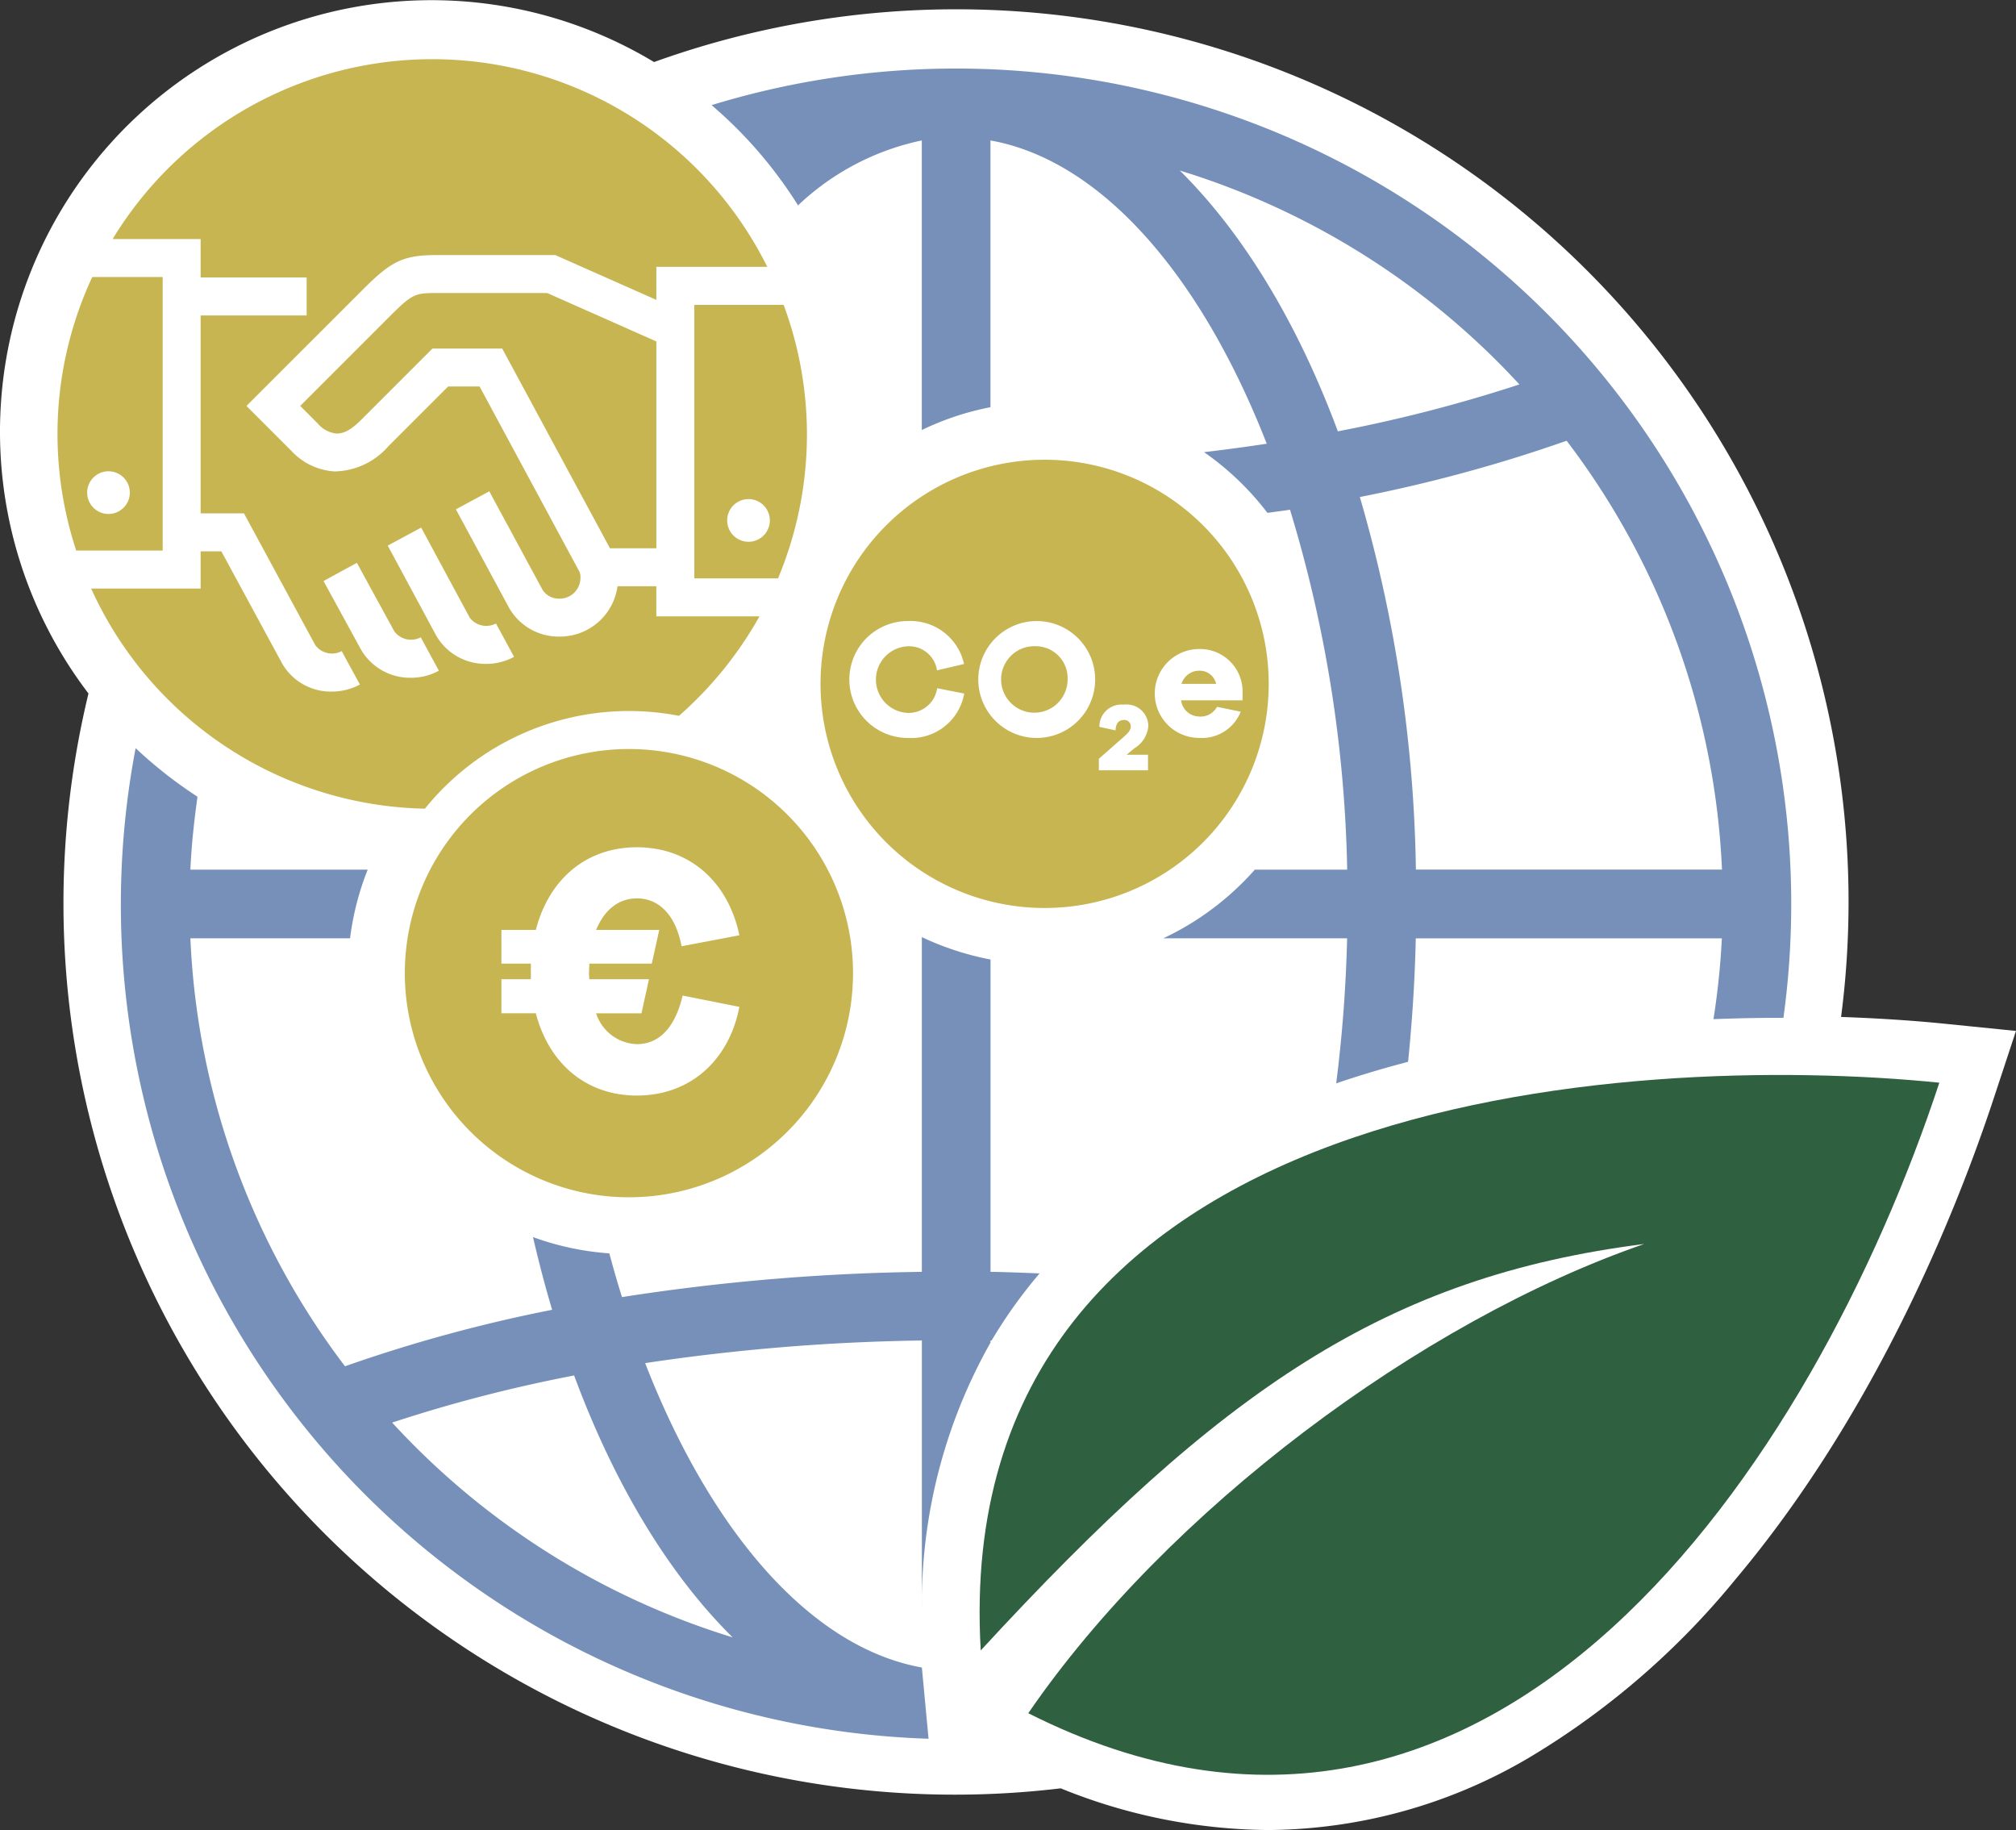 <?xml version="1.0" encoding="UTF-8"?>
<svg xmlns="http://www.w3.org/2000/svg" width="213.914" height="194.152" viewBox="0 0 213.914 194.152">
  <rect x="0" y="0" width="213.914" height="194.152" fill="#333333" stroke="none"/>
  <defs>
    <clipPath id="uil7wdf9ga">
      <path data-name="Rectangle 98" style="fill:none" d="M0 0h213.914v194.152H0z"></path>
    </clipPath>
  </defs>
  <g data-name="Group 177" style="clip-path:url(#uil7wdf9ga)">
    <path data-name="Path 867" d="M206.391 108.614c-3.5-.355-7.241-.59-11.037-.724A94.677 94.677 0 0 0 69.4 6.583 45.78 45.78 0 0 0 9.388 73.574a94.576 94.576 0 0 0 103.163 116.154 59.582 59.582 0 0 0 21.957 4.424 55.085 55.085 0 0 0 27.71-7.661 83.475 83.475 0 0 0 21.9-18.9c15.145-17.989 23.683-39.7 27.423-51.036l2.37-7.181z" style="fill:#fff"></path>
    <path data-name="Path 868" d="M34.062 104.239a155.9 155.9 0 0 1 19.313-5c4.281 11.552 10.039 21.08 16.819 27.785a81.5 81.5 0 0 1-36.131-22.79M90.275 124.1a56.263 56.263 0 0 1 7.285-28.348v-.221h.114a51.562 51.562 0 0 1 5.092-7.12c-1.731-.066-3.46-.141-5.206-.168V55.109a30.392 30.392 0 0 1-7.287-2.375v35.512a224.661 224.661 0 0 0-31.818 2.678c-.476-1.513-.92-3.065-1.343-4.638a29.586 29.586 0 0 1-8.1-1.729c.614 2.64 1.285 5.223 2.033 7.715a158 158 0 0 0-21.981 5.993 80.9 80.9 0 0 1-16.406-45.407H29.6a29.762 29.762 0 0 1 1.872-7.285H12.658c.117-2.615.4-5.187.755-7.737a46.137 46.137 0 0 1-6.564-5.15 88.545 88.545 0 0 0 84.135 105.093l-.709-7.557c-11.826-2.122-22.406-14.434-29.363-32.294a217.809 217.809 0 0 1 29.363-2.4z" transform="translate(7.543 46.687)" style="fill:#7690b9"></path>
    <path data-name="Path 869" d="M40.267 17.514A27.176 27.176 0 0 1 53.4 10.623v30.725a29.637 29.637 0 0 1 7.285-2.423v-28.3C72.489 12.743 83.047 25 90 42.8q-3.282.5-6.654.894a30.045 30.045 0 0 1 6.729 6.442c.794-.117 1.608-.209 2.394-.335a139.781 139.781 0 0 1 6.068 38.186h-9.8a30.006 30.006 0 0 1-9.708 7.285h19.5a150.693 150.693 0 0 1-1.158 15.386q3.788-1.282 7.627-2.283c.432-4.262.721-8.628.816-13.1h32.479a81.609 81.609 0 0 1-.891 8.574 187.3 187.3 0 0 1 7.032-.143h.391A88.621 88.621 0 0 0 31.093 6.878a46.173 46.173 0 0 1 9.174 10.636m81.553 24.969a80.9 80.9 0 0 1 16.486 45.5h-32.479a148.947 148.947 0 0 0-5.947-39.529 157.854 157.854 0 0 0 21.94-5.971m-5.01-5.974a155.9 155.9 0 0 1-19.264 4.976C93.268 29.986 87.53 20.5 80.774 13.816a81.5 81.5 0 0 1 36.036 22.693" transform="translate(44.411 4.275)" style="fill:#7690b9"></path>
    <path data-name="Path 870" d="M47.968 114.677C97.43 139.621 131.4 87.92 144.639 47.784c-32.4-3.281-105.173.763-101.715 60.232 25.565-27.753 43.035-39.647 70.4-43.12-23.788 8.211-50.624 28.312-65.356 49.781" transform="translate(61.14 67.081)" style="fill:#2f6040"></path>
    <path data-name="Path 871" d="M30.339 13.318v29.019h8.883a39.611 39.611 0 0 0 3.067-15.318 39.573 39.573 0 0 0-2.474-13.7zm5.75 25.136a2.263 2.263 0 1 1 2.263-2.263 2.262 2.262 0 0 1-2.263 2.263" transform="translate(43.334 19.023)" style="fill:#c7b552"></path>
    <path data-name="Path 872" d="M13.674 41.122V12.1H6.2a39.455 39.455 0 0 0-1.7 29.022zm-5.75-8.409a2.263 2.263 0 1 1-2.264 2.262 2.262 2.262 0 0 1 2.263-2.263" transform="translate(3.589 17.288)" style="fill:#c7b552"></path>
    <path data-name="Path 873" d="M66.356 72.25A40.061 40.061 0 0 0 74.9 61.694H63.954V58.5h-4.118a6.175 6.175 0 0 1-6.136 5.343 6.059 6.059 0 0 1-5.347-3.011l-5.668-10.49 3.543-1.914 5.672 10.49a2.077 2.077 0 0 0 1.8.9 2.2 2.2 0 0 0 2.2-2.19 1.322 1.322 0 0 0-.117-.69L45.2 37.311h-3.338l-6.331 6.328a7.734 7.734 0 0 1-5.755 2.681 6.853 6.853 0 0 1-4.582-2.215l-4.73-4.73 12.323-12.321c3.135-3.137 4.337-3.689 8.033-3.689h12.409l10.726 4.757v-3.506h11.77a39.688 39.688 0 0 0-69.463-2.948H15.6v4.075h11.25v4.029H15.6v21h4.6l7.569 13.982a2.2 2.2 0 0 0 2.8.629l1.931 3.545a6.211 6.211 0 0 1-2.955.748 5.953 5.953 0 0 1-5.311-3.006L17.8 54.8h-2.2v3.944H3.982A39.743 39.743 0 0 0 39.4 82.1a27.81 27.81 0 0 1 26.956-9.85M37.92 68.212a6.031 6.031 0 0 1-5.294-2.975l-3.984-7.287 3.536-1.933 3.973 7.266a2.216 2.216 0 0 0 2.807.639l1.923 3.541a6.218 6.218 0 0 1-2.96.75M45.9 66.74a6.033 6.033 0 0 1-5.3-3l-5.144-9.55L39 52.277l5.148 9.546a2.187 2.187 0 0 0 2.788.627l1.923 3.541a6.215 6.215 0 0 1-2.958.75" transform="translate(5.688 3.694)" style="fill:#c7b552"></path>
    <path data-name="Path 874" d="M27.774 12.8c-2.423 0-2.681 0-5.187 2.508l-9.47 9.47L15 26.664a3 3 0 0 0 1.9 1.036c1.064.09 2.033-.794 2.742-1.5l7.511-7.508h7.4l11.435 21.19h4.922V17.939L39.326 12.8z" transform="translate(18.735 18.287)" style="fill:#c7b552"></path>
    <path data-name="Path 875" d="M41.47 32.724A23.779 23.779 0 1 0 65.248 56.5 23.78 23.78 0 0 0 41.47 32.724m3.215 19.194-.792 3.577h-6.622l-.036.826a6.011 6.011 0 0 0 .036.828h6.323l-.794 3.613h-4.815a4.713 4.713 0 0 0 4.327 3.273c2.183 0 3.99-1.506 4.857-5.155l6.02 1.2c-1.09 5.646-5.194 9.407-10.876 9.407-5.379 0-9.33-3.388-10.724-8.73h-3.65v-3.609h3.123v-1.654h-3.123v-3.576h3.65c1.394-5.381 5.345-8.769 10.724-8.769 5.682 0 9.711 3.764 10.876 9.335l-6.134 1.166c-.678-3.538-2.559-5.08-4.743-5.08-1.955 0-3.46 1.241-4.327 3.349z" transform="translate(25.266 46.741)" style="fill:#c7b552"></path>
    <path data-name="Path 876" d="M53.508 29.3a1.951 1.951 0 0 0-1.88 1.4H55.3a1.779 1.779 0 0 0-1.79-1.4" transform="translate(73.742 41.856)" style="fill:#c7b552"></path>
    <path data-name="Path 877" d="M47.251 28.232a3.528 3.528 0 1 0 3.4 3.545 3.394 3.394 0 0 0-3.4-3.545" transform="translate(62.631 40.325)" style="fill:#c7b552"></path>
    <path data-name="Path 878" d="M59.632 20.085A23.778 23.778 0 1 0 83.41 43.863a23.778 23.778 0 0 0-23.778-23.778M45.111 49.6a6.2 6.2 0 1 1 0-12.4 5.811 5.811 0 0 1 5.971 4.556l-2.87.673a2.993 2.993 0 0 0-3.1-2.552 3.538 3.538 0 0 0 0 7.069 3.061 3.061 0 0 0 3.118-2.62l2.87.566a5.711 5.711 0 0 1-5.989 4.708m13.557 0a6.2 6.2 0 1 1 6.326-6.183 6.2 6.2 0 0 1-6.326 6.183M70.6 51.386v1.646h-5.213v-1.221l2.5-2.2c.566-.5.886-.779.886-1.241a.673.673 0 0 0-.745-.673c-.515 0-.85.355-.869 1.1l-1.717-.372a2.337 2.337 0 0 1 2.586-2.355 2.3 2.3 0 0 1 2.606 2.3 3.036 3.036 0 0 1-1.472 2.321l-.833.692zm5.422-4.058a1.978 1.978 0 0 0 1.9-1.027l2.516.515a4.423 4.423 0 0 1-4.412 2.78 4.713 4.713 0 0 1 .017-9.427 4.512 4.512 0 0 1 4.59 4.713v.726h-6.52a1.964 1.964 0 0 0 1.914 1.719" transform="translate(51.211 28.689)" style="fill:#c7b552"></path>
  </g>
</svg>
